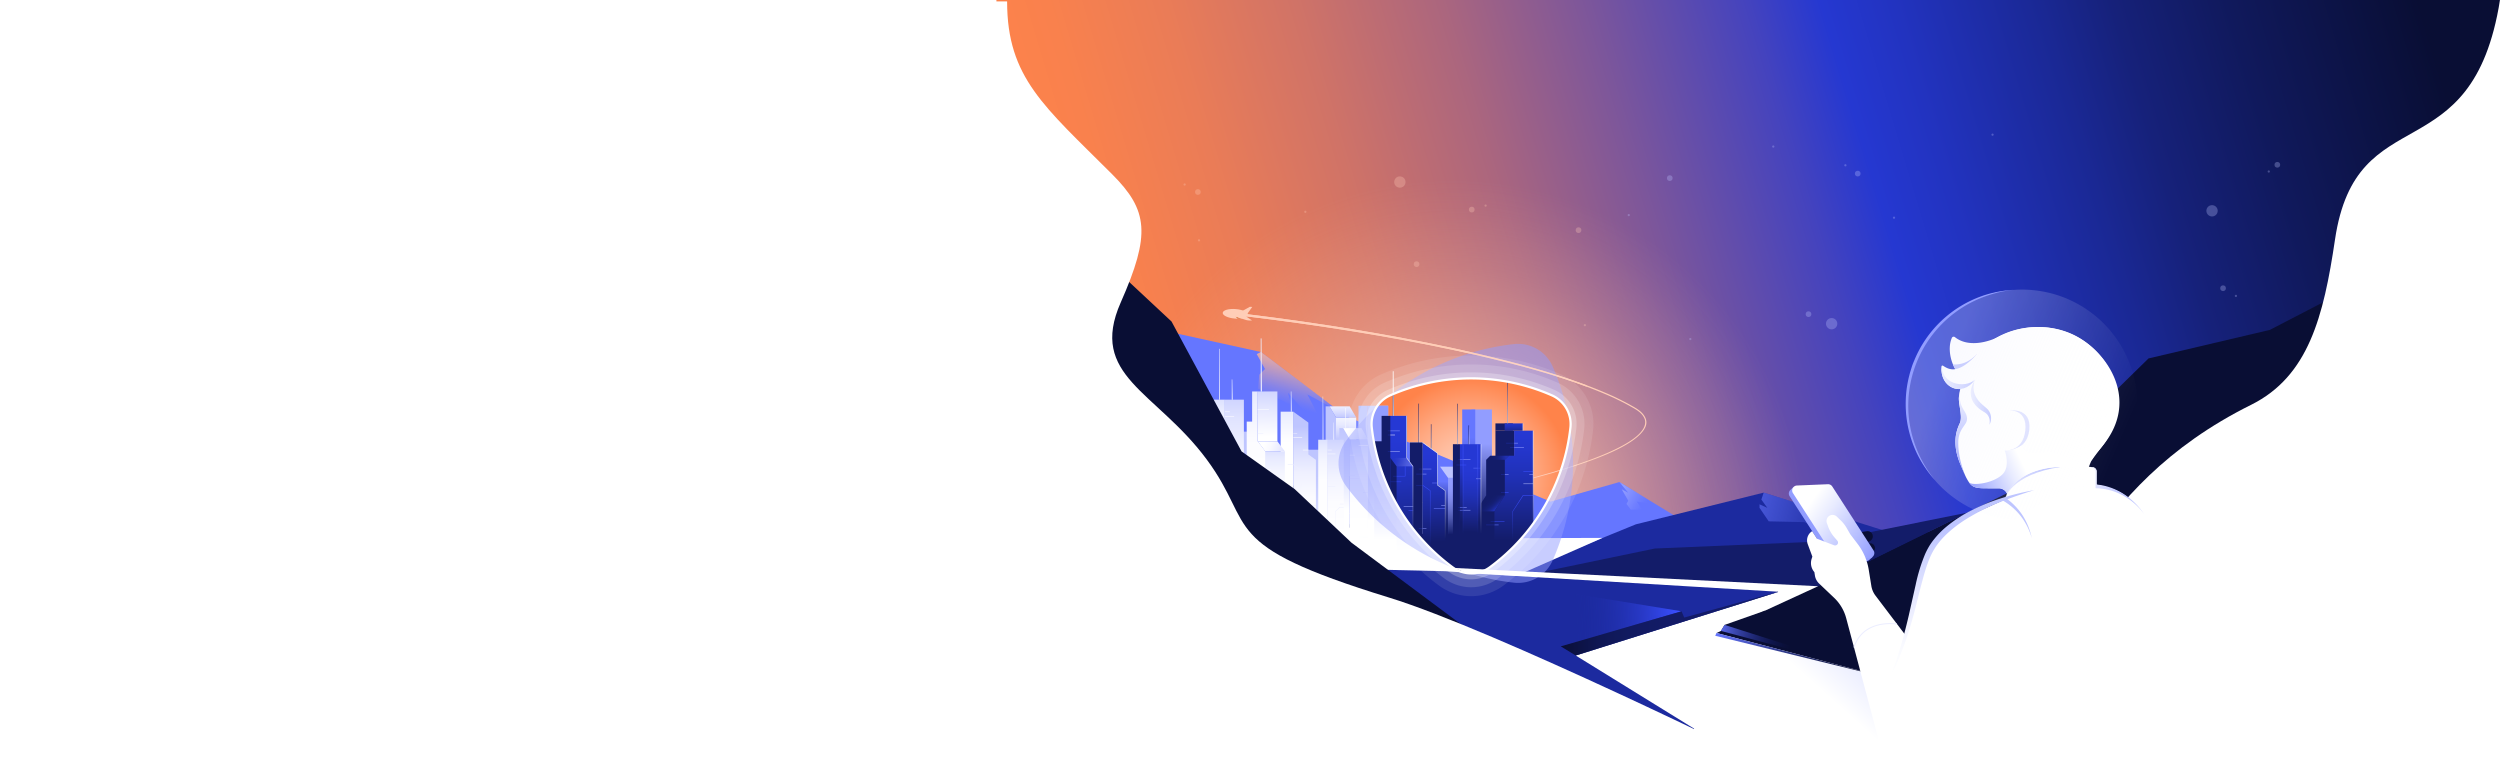 <svg xmlns="http://www.w3.org/2000/svg" xmlns:xlink="http://www.w3.org/1999/xlink" width="1920" height="600" viewBox="0 0 1920 600"><defs><linearGradient id="a" x1="-7892.86" x2="-6865" y1="118.59" y2="427.01" gradientTransform="matrix(1, 0, 0, -1, 8685.3, 567.34)" gradientUnits="userSpaceOnUse"><stop offset="0" stop-color="#090e34"/><stop offset=".13" stop-color="#10195c"/><stop offset=".21" stop-color="#16217a"/><stop offset=".26" stop-color="#1a2894"/><stop offset=".36" stop-color="#2233c0"/><stop offset=".41" stop-color="#2538d1"/><stop offset=".46" stop-color="#4443be"/><stop offset=".57" stop-color="#7c569b"/><stop offset=".67" stop-color="#ab667e"/><stop offset=".77" stop-color="#d07367"/><stop offset=".86" stop-color="#ea7c57"/><stop offset=".94" stop-color="#f9814d"/><stop offset="1" stop-color="#ff834a"/></linearGradient><linearGradient id="e" x1="-6992.14" x2="-7002.57" y1="312.15" y2="275.28" gradientTransform="matrix(-1, 0, 0, 1, -6000.09, 0)" gradientUnits="userSpaceOnUse"><stop offset="0" stop-color="#ffb492" stop-opacity="0"/><stop offset=".09" stop-color="#ffb492" stop-opacity=".06"/><stop offset=".28" stop-color="#ffb492" stop-opacity=".21"/><stop offset=".53" stop-color="#ffb492" stop-opacity=".47"/><stop offset=".84" stop-color="#ffb492" stop-opacity=".81"/><stop offset="1" stop-color="#ffb492"/></linearGradient><linearGradient id="f" x1="-7417.89" x2="-7312.75" y1="404.72" y2="378.4" gradientTransform="matrix(-1, 0, 0, 1, -6000.09, 0)" gradientUnits="userSpaceOnUse"><stop offset="0" stop-color="#6576ff" stop-opacity="0"/><stop offset=".09" stop-color="#6576ff" stop-opacity=".06"/><stop offset=".28" stop-color="#6576ff" stop-opacity=".21"/><stop offset=".53" stop-color="#6576ff" stop-opacity=".47"/><stop offset=".84" stop-color="#6576ff" stop-opacity=".81"/><stop offset="1" stop-color="#6576ff"/></linearGradient><linearGradient id="g" x1="-7033.9" x2="-7033.9" y1="338.18" y2="312.66" gradientTransform="matrix(1, 0, 0, -1, 8067.7, 686.34)" gradientUnits="userSpaceOnUse"><stop offset="0" stop-color="#bec5ff"/><stop offset=".14" stop-color="#ccd1ff"/><stop offset=".48" stop-color="#e8eaff"/><stop offset=".78" stop-color="#f9faff"/><stop offset="1" stop-color="#fff"/></linearGradient><linearGradient id="h" x1="-7022.8" x2="-7021.24" y1="335.78" y2="414.67" gradientTransform="matrix(-1, 0, 0, 1, -6000.09, 0)" gradientUnits="userSpaceOnUse"><stop offset="0" stop-color="#bec5ff"/><stop offset=".23" stop-color="#c7cdff"/><stop offset=".62" stop-color="#e0e4ff"/><stop offset="1" stop-color="#fff"/></linearGradient><linearGradient id="i" x1="-7031.59" x2="-7031.07" y1="321.34" y2="307.24" gradientTransform="matrix(-1, 0, 0, 1, -6000.09, 0)" gradientUnits="userSpaceOnUse"><stop offset="0" stop-color="#bec5ff"/><stop offset=".3" stop-color="#d6daff"/><stop offset=".75" stop-color="#f4f5ff"/><stop offset="1" stop-color="#fff"/></linearGradient><linearGradient id="j" x1="-7059.22" x2="-7057.06" y1="337.2" y2="399.59" gradientTransform="matrix(1, 0, 0, -1, 8116.74, 720.66)" gradientUnits="userSpaceOnUse"><stop offset="0" stop-color="#bec5ff"/><stop offset=".23" stop-color="#c3c9ff"/><stop offset=".5" stop-color="#d0d5ff"/><stop offset=".77" stop-color="#e7eaff"/><stop offset="1" stop-color="#fff"/></linearGradient><linearGradient id="k" x1="-7047.64" x2="-7046.1" y1="335.02" y2="413.22" gradientTransform="matrix(1, 0, 0, -1, 8093.94, 733.53)" xlink:href="#j"/><linearGradient id="l" x1="-7008.2" x2="-7008.2" y1="352.77" y2="419.71" gradientTransform="matrix(1, 0, 0, -1, 8016.3, 769.67)" xlink:href="#j"/><linearGradient id="m" x1="-6948.08" x2="-6948.08" y1="338.9" y2="405.84" gradientTransform="matrix(1, 0, 0, -1, 7896.07, 741.91)" xlink:href="#j"/><linearGradient id="n" x1="-7087.73" x2="-7087.73" y1="340.35" y2="413.64" gradientTransform="matrix(1, 0, 0, -1, 8175.37, 760.05)" gradientUnits="userSpaceOnUse"><stop offset="0" stop-color="#bec5ff"/><stop offset=".28" stop-color="#c1c8ff"/><stop offset=".51" stop-color="#ccd1ff"/><stop offset=".73" stop-color="#dde1ff"/><stop offset=".94" stop-color="#f6f7ff"/><stop offset="1" stop-color="#fff"/></linearGradient><linearGradient id="o" x1="-7072.8" x2="-7078.24" y1="336.65" y2="423.87" gradientTransform="matrix(-1, 0, 0, 1, -6000.09, 0)" gradientUnits="userSpaceOnUse"><stop offset="0" stop-color="#bec5ff"/><stop offset=".17" stop-color="#cfd4ff"/><stop offset=".49" stop-color="#e9ecff"/><stop offset=".78" stop-color="#f9faff"/><stop offset="1" stop-color="#fff"/></linearGradient><linearGradient id="p" x1="-7064.08" x2="-7064.08" y1="354.37" y2="414.63" gradientTransform="matrix(-1, 0, 0, 1, -6000.09, 0)" gradientUnits="userSpaceOnUse"><stop offset="0" stop-color="#bec5ff"/><stop offset=".22" stop-color="#cfd4ff"/><stop offset=".73" stop-color="#f2f3ff"/><stop offset="1" stop-color="#fff"/></linearGradient><linearGradient id="q" x1="-6918.5" x2="-6918.5" y1="327.17" y2="407.1" gradientTransform="matrix(1, 0, 0, -1, 7836.91, 758.92)" gradientUnits="userSpaceOnUse"><stop offset="0" stop-color="#bec5ff"/><stop offset=".01" stop-color="#c1c8ff"/><stop offset=".11" stop-color="#d8dcff"/><stop offset=".23" stop-color="#e9ecff"/><stop offset=".37" stop-color="#f6f7ff"/><stop offset=".56" stop-color="#fdfdff"/><stop offset="1" stop-color="#fff"/></linearGradient><linearGradient id="r" x1="-6905.44" x2="-6904.05" y1="321.13" y2="391.39" gradientTransform="matrix(-1, 0, 0, 1, -6000.09, 0)" gradientUnits="userSpaceOnUse"><stop offset="0" stop-color="#bec5ff"/><stop offset=".11" stop-color="#d3d8ff"/><stop offset=".26" stop-color="#e6e9ff"/><stop offset=".43" stop-color="#f4f6ff"/><stop offset=".64" stop-color="#fdfdff"/><stop offset="1" stop-color="#fff"/></linearGradient><linearGradient id="s" x1="-6926.23" x2="-6908.56" y1="343.55" y2="319.93" gradientTransform="matrix(-1, 0, 0, 1, -6000.09, 0)" gradientUnits="userSpaceOnUse"><stop offset="0" stop-color="#bec5ff"/><stop offset=".12" stop-color="#cacfff"/><stop offset=".47" stop-color="#e7e9ff"/><stop offset=".78" stop-color="#f9f9ff"/><stop offset="1" stop-color="#fff"/></linearGradient><linearGradient id="t" x1="-6948.08" x2="-6948.08" y1="292.35" y2="405.23" gradientTransform="matrix(1, 0, 0, -1, 7896.07, 731.23)" gradientUnits="userSpaceOnUse"><stop offset="0" stop-color="#bec5ff"/><stop offset=".08" stop-color="#c9cfff"/><stop offset=".27" stop-color="#e1e4ff"/><stop offset=".48" stop-color="#f2f3ff"/><stop offset=".71" stop-color="#fcfcff"/><stop offset="1" stop-color="#fff"/></linearGradient><linearGradient id="u" x1="-6951.55" x2="-6951.55" y1="367.85" y2="416.78" gradientTransform="matrix(-1, 0, 0, 1, -6000.09, 0)" gradientUnits="userSpaceOnUse"><stop offset="0" stop-color="#ebedff"/><stop offset=".12" stop-color="#f0f1ff"/><stop offset=".55" stop-color="#fbfcff"/><stop offset="1" stop-color="#fff"/></linearGradient><linearGradient id="v" x1="-6936.53" x2="-6936.53" y1="290.76" y2="390.24" gradientTransform="matrix(1, 0, 0, -1, 7872.97, 731.23)" gradientUnits="userSpaceOnUse"><stop offset="0" stop-color="#bec5ff"/><stop offset="0" stop-color="#bfc6ff"/><stop offset=".11" stop-color="#d6dbff"/><stop offset=".24" stop-color="#e8ebff"/><stop offset=".39" stop-color="#f5f6ff"/><stop offset=".59" stop-color="#fdfdff"/><stop offset="1" stop-color="#fff"/></linearGradient><linearGradient id="w" x1="-7043.73" x2="-7043.73" y1="338.26" y2="404.2" gradientTransform="matrix(1, 0, 0, -1, 8087.37, 749.5)" gradientUnits="userSpaceOnUse"><stop offset="0" stop-color="#bec5ff"/><stop offset=".11" stop-color="#d3d8ff"/><stop offset=".26" stop-color="#e6e9ff"/><stop offset=".43" stop-color="#f4f6ff"/><stop offset=".63" stop-color="#fdfdff"/><stop offset="1" stop-color="#fff"/></linearGradient><linearGradient id="x" x1="-7032.74" x2="-7032.74" y1="326.33" y2="391.86" xlink:href="#h"/><linearGradient id="y" x1="-7053.79" x2="-7035.13" y1="339.16" y2="330.16" xlink:href="#i"/><linearGradient id="z" x1="-7025.88" x2="-7025.88" y1="326.93" y2="410.22" gradientTransform="matrix(1, 0, 0, -1, 8051.67, 761.98)" xlink:href="#t"/><linearGradient id="aa" x1="-7028.82" x2="-7028.82" y1="389.42" y2="424.29" xlink:href="#u"/><linearGradient id="ab" x1="-7016.07" x2="-7016.07" y1="325.75" y2="399.16" gradientTransform="matrix(1, 0, 0, -1, 8032.05, 761.98)" xlink:href="#v"/><linearGradient id="ac" x1="-7002.26" x2="-7001.84" y1="327.43" y2="399.16" gradientTransform="matrix(-1, 0, 0, 1, -6000.09, 0)" gradientUnits="userSpaceOnUse"><stop offset="0" stop-color="#bec5ff"/><stop offset=".25" stop-color="#dadeff"/><stop offset=".5" stop-color="#eff0ff"/><stop offset=".76" stop-color="#fbfbff"/><stop offset="1" stop-color="#fff"/></linearGradient><linearGradient id="ad" x1="-6988.48" x2="-6988.48" y1="254.85" y2="339.7" gradientTransform="matrix(1, 0, 0, -1, 7976.87, 736.31)" xlink:href="#h"/><linearGradient id="ae" x1="-6994.24" x2="-6994.24" y1="356.67" y2="420.13" xlink:href="#u"/><linearGradient id="af" x1="-6974.55" x2="-6973.08" y1="288.14" y2="335.47" gradientTransform="matrix(-1, 0, 0, 1, -6000.09, 0)" gradientUnits="userSpaceOnUse"><stop offset="0" stop-color="#bec5ff"/><stop offset=".61" stop-color="#e9ebff"/><stop offset="1" stop-color="#fff"/></linearGradient><linearGradient id="ag" x1="-6977.12" x2="-6976.08" y1="332.42" y2="407.91" gradientTransform="matrix(-1, 0, 0, 1, -6000.09, 0)" gradientUnits="userSpaceOnUse"><stop offset="0" stop-color="#bec5ff"/><stop offset=".11" stop-color="#d4d9ff"/><stop offset=".25" stop-color="#e7eaff"/><stop offset=".41" stop-color="#f5f6ff"/><stop offset=".62" stop-color="#fdfdff"/><stop offset="1" stop-color="#fff"/></linearGradient><linearGradient id="ah" x1="-6995.68" x2="-6970.74" y1="350.05" y2="340.66" xlink:href="#s"/><linearGradient id="ai" x1="-6967.12" x2="-6964.97" y1="262.24" y2="360.17" gradientTransform="matrix(-1, 0, 0, 1, -6000.09, 0)" gradientUnits="userSpaceOnUse"><stop offset="0" stop-color="#bec5ff"/><stop offset=".24" stop-color="#d9ddff"/><stop offset=".5" stop-color="#eef0ff"/><stop offset=".76" stop-color="#fbfbff"/><stop offset="1" stop-color="#fff"/></linearGradient><linearGradient id="ak" x1="-7121.7" x2="-7121.7" y1="370.72" y2="410.48" gradientTransform="matrix(1, 0, 0, -1, 8243.32, 779.02)" gradientUnits="userSpaceOnUse"><stop offset="0" stop-color="#929dff"/><stop offset=".14" stop-color="#8e98fa"/><stop offset=".31" stop-color="#818beb"/><stop offset=".49" stop-color="#6b76d1"/><stop offset=".69" stop-color="#4e58af"/><stop offset=".9" stop-color="#283282"/><stop offset="1" stop-color="#131c69"/></linearGradient><linearGradient id="al" x1="-7108.08" x2="-7107.33" y1="369.86" y2="407.87" gradientTransform="matrix(-1, 0, 0, 1, -6000.09, 0)" gradientUnits="userSpaceOnUse"><stop offset="0" stop-color="#6576ff"/><stop offset=".04" stop-color="#6070f5"/><stop offset=".28" stop-color="#4552c4"/><stop offset=".49" stop-color="#2f3b9c"/><stop offset=".7" stop-color="#202a80"/><stop offset=".87" stop-color="#16206f"/><stop offset="1" stop-color="#131c69"/></linearGradient><linearGradient id="am" x1="-7059.32" x2="-7056.88" y1="340.6" y2="411.18" gradientTransform="matrix(1, 0, 0, -1, 8116.74, 733.53)" gradientUnits="userSpaceOnUse"><stop offset="0" stop-color="#929dff"/><stop offset=".21" stop-color="#737dda"/><stop offset=".58" stop-color="#3f499d"/><stop offset=".86" stop-color="#1f2877"/><stop offset="1" stop-color="#131c69"/></linearGradient><linearGradient id="an" x1="-7047.64" x2="-7046.1" y1="335.02" y2="413.22" gradientTransform="matrix(1, 0, 0, -1, 8093.94, 733.53)" gradientUnits="userSpaceOnUse"><stop offset="0" stop-color="#6576ff"/><stop offset=".37" stop-color="#4856ca"/><stop offset="1" stop-color="#131c69"/></linearGradient><linearGradient id="ao" x1="-7138.9" x2="-7136.69" y1="340.75" y2="404.83" gradientTransform="matrix(1, 0, 0, -1, 8276.07, 729.01)" xlink:href="#am"/><linearGradient id="ap" x1="-7128.66" x2="-7127.23" y1="336.09" y2="408.45" gradientTransform="matrix(1, 0, 0, -1, 8256.07, 730.92)" xlink:href="#an"/><linearGradient id="aq" x1="-7098.72" x2="-7102.15" y1="346.87" y2="416.28" gradientTransform="matrix(-1, 0, 0, 1, -6000.09, 0)" gradientUnits="userSpaceOnUse"><stop offset="0" stop-color="#2538d4"/><stop offset=".16" stop-color="#2436cd"/><stop offset=".4" stop-color="#2031b8"/><stop offset=".68" stop-color="#1b2896"/><stop offset="1" stop-color="#131c69"/></linearGradient><linearGradient id="ar" x1="-7095.64" x2="-7095.64" y1="372.5" y2="420.25" gradientTransform="matrix(-1, 0, 0, 1, -6000.09, 0)" gradientUnits="userSpaceOnUse"><stop offset="0" stop-color="#394eff"/><stop offset=".13" stop-color="#374bf6"/><stop offset=".33" stop-color="#3042dc"/><stop offset=".6" stop-color="#2635b3"/><stop offset=".91" stop-color="#17227b"/><stop offset="1" stop-color="#131c69"/></linearGradient><linearGradient id="as" x1="-7101.31" x2="-7101.31" y1="339.64" y2="420.25" gradientTransform="matrix(-1, 0, 0, 1, -6000.09, 0)" gradientUnits="userSpaceOnUse"><stop offset="0" stop-color="#fff"/><stop offset=".17" stop-color="#fcfcfd"/><stop offset=".3" stop-color="#f3f3f7"/><stop offset=".41" stop-color="#e3e4ed"/><stop offset=".51" stop-color="#cccedf"/><stop offset=".61" stop-color="#afb2cc"/><stop offset=".7" stop-color="#8b90b5"/><stop offset=".79" stop-color="#61679b"/><stop offset=".87" stop-color="#31397c"/><stop offset=".92" stop-color="#131c69"/></linearGradient><linearGradient id="at" x1="-7072.8" x2="-7078.24" y1="336.65" y2="423.87" xlink:href="#aq"/><linearGradient id="au" x1="-7069.39" x2="-7084.84" y1="352.28" y2="357.84" gradientTransform="matrix(-1, 0, 0, 1, -6000.09, 0)" gradientUnits="userSpaceOnUse"><stop offset="0" stop-color="#bec5ff" stop-opacity="0"/><stop offset=".12" stop-color="#bdc4ff" stop-opacity=".02"/><stop offset=".25" stop-color="#b8c0ff" stop-opacity=".07"/><stop offset=".37" stop-color="#b1b9ff" stop-opacity=".15"/><stop offset=".5" stop-color="#a7b0ff" stop-opacity=".26"/><stop offset=".63" stop-color="#9aa5ff" stop-opacity=".41"/><stop offset=".76" stop-color="#8a97ff" stop-opacity=".59"/><stop offset=".89" stop-color="#7786ff" stop-opacity=".8"/><stop offset="1" stop-color="#6576ff"/></linearGradient><linearGradient id="av" x1="-7082.81" x2="-7082.81" y1="319.4" y2="423.5" gradientTransform="matrix(-1, 0, 0, 1, -6000.09, 0)" gradientUnits="userSpaceOnUse"><stop offset="0" stop-color="#fff"/><stop offset=".13" stop-color="#fbfcfd"/><stop offset=".25" stop-color="#f1f1f6"/><stop offset=".36" stop-color="#dfe0ea"/><stop offset=".47" stop-color="#c5c7da"/><stop offset=".58" stop-color="#a4a8c5"/><stop offset=".68" stop-color="#7c81ac"/><stop offset=".78" stop-color="#4c538d"/><stop offset=".88" stop-color="#161f6b"/><stop offset=".88" stop-color="#131c69"/></linearGradient><linearGradient id="aw" x1="-7141.16" x2="-7148.62" y1="382.81" y2="390.97" gradientTransform="matrix(-1, 0, 0, 1, -6000.09, 0)" gradientUnits="userSpaceOnUse"><stop offset="0" stop-color="#131c69" stop-opacity="0"/><stop offset=".11" stop-color="#131d6c" stop-opacity=".03"/><stop offset=".25" stop-color="#151f74" stop-opacity=".11"/><stop offset=".4" stop-color="#172382" stop-opacity=".23"/><stop offset=".58" stop-color="#1a2895" stop-opacity=".41"/><stop offset=".76" stop-color="#1f2eae" stop-opacity=".64"/><stop offset=".95" stop-color="#2436cc" stop-opacity=".92"/><stop offset="1" stop-color="#2538d4"/></linearGradient><linearGradient id="ax" x1="-7162.67" x2="-7162.67" y1="330.75" y2="415.37" xlink:href="#aq"/><linearGradient id="ay" x1="-7139.35" x2="-7156.73" y1="351.31" y2="351.75" xlink:href="#aw"/><linearGradient id="az" x1="-7162.66" x2="-7162.74" y1="323.17" y2="334.29" gradientTransform="matrix(1, 0, 0, -1, 8325.3, 655.91)" xlink:href="#aq"/><linearGradient id="ba" x1="-7169.6" x2="-7169.6" y1="380.29" y2="415.37" xlink:href="#ar"/><linearGradient id="bb" x1="-7177.51" x2="-7177.51" y1="330.75" y2="415.37" gradientTransform="matrix(-1, 0, 0, 1, -6000.09, 0)" gradientUnits="userSpaceOnUse"><stop offset="0" stop-color="#fff"/><stop offset=".14" stop-color="#fcfcfd"/><stop offset=".26" stop-color="#f1f2f6"/><stop offset=".38" stop-color="#dfe1eb"/><stop offset=".49" stop-color="#c7c9db"/><stop offset=".59" stop-color="#a6aac7"/><stop offset=".69" stop-color="#7f84ae"/><stop offset=".8" stop-color="#505790"/><stop offset=".89" stop-color="#1c246f"/><stop offset=".91" stop-color="#131c69"/></linearGradient><linearGradient id="bc" x1="-7130.02" x2="-7128.37" y1="360.75" y2="408.54" gradientTransform="matrix(1, 0, 0, -1, 8258.72, 756.93)" xlink:href="#aq"/><linearGradient id="bd" x1="-7136.29" x2="-7136.29" y1="353.84" y2="401.26" gradientTransform="matrix(1, 0, 0, -1, 8272.49, 756.93)" xlink:href="#aq"/><linearGradient id="be" x1="-7122.53" x2="-7122.53" y1="353.84" y2="401.26" gradientTransform="matrix(1, 0, 0, -1, 8244.96, 756.93)" gradientUnits="userSpaceOnUse"><stop offset="0" stop-color="#2538d4"/><stop offset=".66" stop-color="#19258a"/><stop offset="1" stop-color="#131c69"/></linearGradient><linearGradient id="bf" x1="-7137.47" x2="-7137.47" y1="341.13" y2="415.81" xlink:href="#as"/><linearGradient id="bg" x1="-7135.11" x2="-7135.11" y1="341.13" y2="415.81" gradientTransform="matrix(-1, 0, 0, 1, -6000.09, 0)" gradientUnits="userSpaceOnUse"><stop offset="0" stop-color="#394eff"/><stop offset=".2" stop-color="#384dfc"/><stop offset=".35" stop-color="#364af3"/><stop offset=".49" stop-color="#3245e3"/><stop offset=".61" stop-color="#2c3dcc"/><stop offset=".72" stop-color="#2533af"/><stop offset=".83" stop-color="#1c288c"/><stop offset=".92" stop-color="#131c69"/></linearGradient><linearGradient id="bh" x1="-7123.71" x2="-7123.71" y1="341.13" y2="415.81" xlink:href="#bg"/><linearGradient id="bi" x1="-7262.53" x2="-7244.42" y1="389.57" y2="378.44" gradientTransform="matrix(-1, 0, 0, 1, -6000.09, 0)" gradientUnits="userSpaceOnUse"><stop offset="0" stop-color="#929dff" stop-opacity="0"/><stop offset=".09" stop-color="#929dff" stop-opacity=".06"/><stop offset=".28" stop-color="#929dff" stop-opacity=".21"/><stop offset=".53" stop-color="#929dff" stop-opacity=".47"/><stop offset=".84" stop-color="#929dff" stop-opacity=".81"/><stop offset="1" stop-color="#929dff"/></linearGradient><linearGradient id="bj" x1="-7210.52" x2="-7288.2" y1="475.04" y2="472.23" gradientTransform="matrix(-1, 0, 0, 1, -6000.09, 0)" gradientUnits="userSpaceOnUse"><stop offset="0" stop-color="#1c2a9f" stop-opacity="0"/><stop offset=".22" stop-color="#2231b3" stop-opacity=".21"/><stop offset=".73" stop-color="#3144e4" stop-opacity=".72"/><stop offset="1" stop-color="#394eff"/></linearGradient><linearGradient id="bk" x1="1508.25" x2="1411.37" y1="433.58" y2="541.59" gradientUnits="userSpaceOnUse"><stop offset="0" stop-color="#929dff"/><stop offset=".24" stop-color="#aeb7ff"/><stop offset=".75" stop-color="#e8ebff"/><stop offset="1" stop-color="#fff"/></linearGradient><linearGradient id="bl" x1="-7453.2" x2="-7317.39" y1="503.86" y2="503.86" gradientTransform="matrix(-1, 0, 0, 1, -6000.09, 0)" gradientUnits="userSpaceOnUse"><stop offset="0" stop-color="#090e34"/><stop offset=".12" stop-color="#0b1139"/><stop offset=".26" stop-color="#121848"/><stop offset=".41" stop-color="#1d2560"/><stop offset=".57" stop-color="#2c3682"/><stop offset=".74" stop-color="#404cad"/><stop offset=".91" stop-color="#5867e2"/><stop offset="1" stop-color="#6576ff"/></linearGradient><linearGradient id="bm" x1="-7375.13" x2="-7317.74" y1="496.19" y2="485.48" gradientTransform="matrix(-1, 0, 0, 1, -6000.09, 0)" gradientUnits="userSpaceOnUse"><stop offset="0" stop-color="#1c2a9f" stop-opacity="0"/><stop offset=".09" stop-color="#202ea5" stop-opacity=".06"/><stop offset=".28" stop-color="#2c3ab4" stop-opacity=".21"/><stop offset=".53" stop-color="#3e4dcc" stop-opacity=".47"/><stop offset=".84" stop-color="#5767ec" stop-opacity=".81"/><stop offset="1" stop-color="#6576ff"/></linearGradient><linearGradient id="bn" x1="-7365.64" x2="-7198.75" y1="478.94" y2="478.94" gradientTransform="matrix(-1, 0, 0, 1, -6000.09, 0)" gradientUnits="userSpaceOnUse"><stop offset="0" stop-color="#131c69"/><stop offset=".5" stop-color="#131b67"/><stop offset=".69" stop-color="#111a60"/><stop offset=".82" stop-color="#0f1754"/><stop offset=".93" stop-color="#0c1243"/><stop offset="1" stop-color="#090e34"/></linearGradient><linearGradient id="bo" x1="-7441.45" x2="-7389.41" y1="424.14" y2="387.73" gradientTransform="matrix(-1, 0, 0, 1, -6000.09, 0)" xlink:href="#bk"/><linearGradient id="bp" x1="-7507.23" x2="-7505.43" y1="360.73" y2="303.95" gradientTransform="matrix(-1, 0, 0, 1, -6000.09, 0)" gradientUnits="userSpaceOnUse"><stop offset="0" stop-color="#929dff"/><stop offset="1" stop-color="#ebedff"/></linearGradient><linearGradient id="bq" x1="-7631.64" x2="-7603.1" y1="380.38" y2="363.56" gradientTransform="matrix(-1, 0, 0, 1, -6000.09, 0)" gradientUnits="userSpaceOnUse"><stop offset="0" stop-color="#bec5ff"/><stop offset="1" stop-color="#ebedff"/></linearGradient><linearGradient id="br" x1="-7571.89" x2="-7539.94" y1="358.86" y2="386.81" xlink:href="#bq"/><linearGradient id="bs" x1="-7516.84" x2="-7491.13" y1="290.06" y2="290.06" xlink:href="#bq"/><linearGradient id="bt" x1="-7529.21" x2="-7513.61" y1="309.25" y2="309.25" xlink:href="#bq"/><linearGradient id="bu" x1="-7693.8" x2="-7565.1" y1="959.62" y2="891.42" gradientTransform="matrix(-1, 0.08, 0.08, 1, -6132.32, -26.1)" gradientUnits="userSpaceOnUse"><stop offset="0" stop-color="#fff" stop-opacity="0"/><stop offset=".15" stop-color="#fdfdff" stop-opacity=".06"/><stop offset=".45" stop-color="#f7f8ff" stop-opacity=".2"/><stop offset=".85" stop-color="#eff0ff" stop-opacity=".44"/><stop offset="1" stop-color="#ebedff" stop-opacity=".54"/></linearGradient><linearGradient id="bv" x1="1506.98" x2="1506.98" y1="374.23" y2="520.82" gradientUnits="userSpaceOnUse"><stop offset=".24" stop-color="#bec5ff"/><stop offset=".36" stop-color="#cdd3ff"/><stop offset=".61" stop-color="#e9ebff"/><stop offset=".83" stop-color="#f9faff"/><stop offset="1" stop-color="#fff"/></linearGradient><linearGradient id="bw" x1="-7512.92" x2="-7554.23" y1="377.21" y2="357.4" gradientTransform="matrix(-1, 0, 0, 1, -6000.09, 0)" xlink:href="#bk"/><radialGradient id="c" cx="1115.19" cy="408.42" r="270.57" gradientUnits="userSpaceOnUse"><stop offset="0" stop-color="#ffcdb7"/><stop offset=".29" stop-color="#ffcdb7" stop-opacity=".65"/><stop offset=".54" stop-color="#ffcdb7" stop-opacity=".37"/><stop offset=".75" stop-color="#ffcdb7" stop-opacity=".17"/><stop offset=".91" stop-color="#ffcdb7" stop-opacity=".05"/><stop offset="1" stop-color="#ffcdb7" stop-opacity="0"/></radialGradient><radialGradient id="d" cx="1129.8" cy="365.6" r="75.52" gradientUnits="userSpaceOnUse"><stop offset="0" stop-color="#ffcdb7"/><stop offset=".16" stop-color="#ffc9b1"/><stop offset=".38" stop-color="#ffbd9f"/><stop offset=".63" stop-color="#ffa982"/><stop offset=".9" stop-color="#ff8e5a"/><stop offset="1" stop-color="#ff834a"/></radialGradient><clipPath id="b"><rect width="593.09" height="530.7" x="837.25" y="41.68" fill="none"/></clipPath><clipPath id="aj"><path fill="none" d="M1053.67,328.53a154.64,154.64,0,0,0,61.95,107.15,24.08,24.08,0,0,0,28.52,0,154,154,0,0,0,61.79-107.07,24.09,24.09,0,0,0-14.3-24.77,154,154,0,0,0-123.7,0A24.07,24.07,0,0,0,1053.67,328.53Z"/></clipPath></defs><rect width="1920" height="600" fill="#fff"/><rect width="1154.69" height="567.34" x="765.26" fill="url(#a)" transform="translate(2685.21 567.34) rotate(180)"/><g clip-path="url(#b)"><circle cx="1116.31" cy="397.89" r="308.73" fill="url(#c)"/></g><path fill="url(#d)" d="M1053.67,328.53a154.64,154.64,0,0,0,61.95,107.15,24.08,24.08,0,0,0,28.52,0,154,154,0,0,0,61.79-107.07,24.09,24.09,0,0,0-14.3-24.77,154,154,0,0,0-123.7,0A24.07,24.07,0,0,0,1053.67,328.53Z"/><polygon fill="#6576ff" points="1465.65 488.65 1301.54 405.48 1243.69 370.21 1190.83 385.25 1033.4 319.5 968.32 270.32 879.25 250.76 879.27 567.35 1746.69 567.34 1465.65 488.65"/><polygon fill="url(#e)" points="968.4 270.32 965.16 271.93 971.52 283.42 967.14 287.75 966.26 298.55 991.77 311.07 989.04 301.54 1018.96 335 1009.58 313.51 1004.02 302.88 1029.14 316.29 968.4 270.32"/><polygon fill="#1c2a9f" points="1165.53 439.78 1256.32 402.69 1354.53 378.33 1456.04 410.33 1578.88 401.39 1749.45 333.92 1814.97 325.24 1920 275.39 1920 567.33 879.24 567.33 879.24 315.58 983.13 365.8 1039.58 404.78 1142.48 421.26 1165.53 439.78"/><polygon fill="#131c69" points="1369.2 454.61 1363.43 457.79 1396.24 450.23 1511.22 393.64 1401.22 415.72 1270.89 421.26 1180.26 440.06 1369.2 454.61"/><polygon fill="#1c2a9f" points="1332.25 456.85 1330.09 456.54 1316.33 455.87 1320.95 457.5 1327.97 457.97 1332.25 456.85"/><path fill="#131c69" d="M1254.78,387.17s0,0,0,0l-.07-.07.08-.1A.32.32,0,0,0,1254.78,387.17Z"/><polygon fill="#090e34" points="1311.43 486.45 1411.79 536.13 1517.9 541.34 1641.97 511.59 1918.05 424.63 1920 161.73 1743.26 253.35 1650.06 275.28 1547.18 375.94 1396.24 450.23 1363.43 457.79 1311.43 486.45"/><polygon fill="url(#f)" points="1354.53 378.32 1352.72 383.67 1357.3 390.02 1351.32 387.33 1351.32 390.02 1358.38 400.39 1385.63 400.99 1392.65 403.89 1405.09 404.02 1389.43 396.19 1410.82 402.92 1417.97 403.1 1429.14 406.84 1445.15 406.9 1354.53 378.32"/><path fill="#ffcdb7" d="M952.26,401.31c27.11-.05,54.13-2.86,81-6.23,53.7-7.12,107.17-17,159.3-31.86,17.32-5.32,65-19,71.41-36a9.6,9.6,0,0,0,.46-2.61,8.42,8.42,0,0,0-.36-2.64c-1.65-5.07-6.67-8.05-11-10.42-4.11-2.39-9.3-4.93-13.58-7-26.27-11.93-54-20.19-81.88-27.39-65.72-16.6-132.74-27.53-200-35.87l-.19,1.7c67.16,8.15,134.19,18.91,199.87,35.31,27.83,7.11,55.54,15.29,81.77,27.11,4.26,2,9.44,4.56,13.53,6.92,4.29,2.33,9,5.07,10.66,9.88,4.71,18.44-56.75,36-70.86,40.38-52.06,15-105.49,25-159.14,32.26C1006.37,398.3,979.36,401.19,952.26,401.31Z"/><polygon fill="#fff" points="889.22 403.62 1056.49 405.48 1089.82 413.6 1230.74 413.1 1164.3 442.37 1109.87 438.68 1000.6 436.16 889.22 403.62"/><rect width="15.51" height="45.06" x="1026.05" y="320.64" fill="url(#g)" transform="translate(2067.61 686.34) rotate(180)"/><polygon fill="url(#h)" points="1018.1 312.07 1021.06 312.07 1026.05 320.64 1026.05 423.44 1018.1 423.44 1018.1 312.07"/><polygon fill="url(#i)" points="1041.56 320.64 1036.57 312.07 1021.06 312.07 1026.05 320.64 1041.56 320.64"/><rect width="15.61" height="97.45" x="1050.52" y="311.6" fill="url(#j)" transform="translate(2116.65 720.66) rotate(180)"/><rect width="7.2" height="110.32" x="1043.32" y="311.6" fill="url(#k)" transform="translate(2093.84 733.53) rotate(180)"/><rect width="27.59" height="78.91" x="994.31" y="345.38" fill="url(#l)" transform="translate(2016.2 769.67) rotate(180)"/><rect width="27.59" height="78.91" x="934.2" y="331.5" fill="url(#m)" transform="translate(1895.98 741.91) rotate(180)"/><rect width="9.7" height="80.45" x="1082.79" y="339.8" fill="url(#n)" transform="translate(2175.27 760.05) rotate(180)"/><polygon fill="url(#o)" points="1066.85 319.4 1066.85 423.5 1085.33 423.5 1085.33 358.15 1080.49 351.63 1080.49 319.4 1066.85 319.4"/><polygon fill="url(#p)" points="1055.39 338.88 1055.39 423.5 1072.58 423.5 1072.58 358.15 1067.75 351.62 1067.75 319.4 1061.07 319.4 1061.07 338.88 1055.39 338.88"/><line x1="1069.96" x2="1069.96" y1="319.4" y2="285.1" fill="none" stroke="#fff" stroke-miterlimit="10" stroke-width=".59"/><polygon fill="#ebedff" points="1070.04 319.4 1070.26 285.1 1070.47 319.4 1070.04 319.4 1070.04 319.4"/><rect width="18.64" height="90.58" x="909.09" y="334.17" fill="url(#q)" transform="translate(1836.82 758.92) rotate(180)"/><polygon fill="url(#r)" points="899.48 325.6 904.1 325.6 909.09 334.17 909.09 424.75 899.48 424.75 899.48 325.6"/><polygon fill="url(#s)" points="927.73 334.17 922.74 325.6 904.1 325.6 909.09 334.17 927.73 334.17"/><line x1="909.09" x2="912.89" y1="346.31" y2="346.31" fill="none" stroke="#fff" stroke-miterlimit="10" stroke-width=".39"/><line x1="909.09" x2="912.89" y1="362.12" y2="362.12" fill="none" stroke="#ebedff" stroke-miterlimit="10" stroke-width=".39"/><line x1="923.92" x2="927.72" y1="384.19" y2="384.19" fill="none" stroke="#ebedff" stroke-miterlimit="10" stroke-width=".39"/><line x1="920.61" x2="927.73" y1="339.12" y2="339.12" fill="none" stroke="#fff" stroke-miterlimit="10" stroke-width=".39"/><line x1="909.09" x2="916.21" y1="364.47" y2="364.47" fill="none" stroke="#ebedff" stroke-miterlimit="10" stroke-width=".39"/><line x1="915.82" x2="915.82" y1="325.6" y2="310.05" fill="none" stroke="#ebedff" stroke-miterlimit="10" stroke-width=".39"/><polygon fill="#fff" points="915.82 325.6 916.01 310.06 916.21 325.6 915.82 325.6 915.82 325.6"/><rect width="14.63" height="117.34" x="940.68" y="306.95" fill="url(#t)" transform="translate(1895.98 731.23) rotate(180)"/><polyline fill="none" stroke="url(#u)" stroke-miterlimit="10" stroke-width=".39" points="955.31 368.05 951.75 368.05 947.8 371.76 947.8 416.78"/><rect width="8.47" height="117.34" x="932.2" y="306.95" fill="url(#v)" transform="translate(1872.88 731.23) rotate(180)"/><line x1="940.68" x2="944.48" y1="316.29" y2="316.29" fill="none" stroke="#fff" stroke-miterlimit="10" stroke-width=".39"/><line x1="940.68" x2="947.8" y1="319.81" y2="319.81" fill="none" stroke="#fff" stroke-miterlimit="10" stroke-width=".39"/><line x1="940.68" x2="947.8" y1="349.51" y2="349.51" fill="none" stroke="#ebedff" stroke-miterlimit="10" stroke-width=".39"/><line x1="951.75" x2="955.31" y1="365.15" y2="365.15" fill="none" stroke="#ebedff" stroke-miterlimit="10" stroke-width=".39"/><line x1="946.19" x2="946.19" y1="306.95" y2="291.4" fill="none" stroke="#ebedff" stroke-miterlimit="10" stroke-width=".39"/><polygon fill="#fff" points="946.19 306.95 946.39 291.4 946.58 306.95 946.19 306.95 946.19 306.95"/><line x1="936.44" x2="936.44" y1="306.95" y2="267.9" fill="none" stroke="#ebedff" stroke-miterlimit="10" stroke-width=".39"/><polygon fill="#fff" points="936.44 306.95 936.64 267.9 936.83 306.95 936.44 306.95 936.44 306.95"/><rect width="13.94" height="74.73" x="1036.67" y="337.39" fill="url(#w)" transform="translate(2087.27 749.5) rotate(180)"/><polygon fill="url(#x)" points="1028.62 328.82 1031.68 328.82 1036.66 337.39 1036.66 412.12 1028.62 412.12 1028.62 328.82"/><polygon fill="url(#y)" points="1050.61 337.39 1045.62 328.82 1031.68 328.82 1036.66 337.39 1050.61 337.39"/><line x1="1036.67" x2="1040.47" y1="349.53" y2="349.53" fill="none" stroke="#fff" stroke-miterlimit="10" stroke-width=".39"/><line x1="1036.67" x2="1040.47" y1="365.34" y2="365.34" fill="none" stroke="#ebedff" stroke-miterlimit="10" stroke-width=".39"/><line x1="1046.8" x2="1050.6" y1="378.42" y2="378.42" fill="none" stroke="#ebedff" stroke-miterlimit="10" stroke-width=".39"/><line x1="1043.49" x2="1050.61" y1="342.34" y2="342.34" fill="none" stroke="#fff" stroke-miterlimit="10" stroke-width=".39"/><line x1="1036.67" x2="1043.79" y1="367.69" y2="367.69" fill="none" stroke="#ebedff" stroke-miterlimit="10" stroke-width=".39"/><line x1="1033.25" x2="1033.25" y1="328.82" y2="313.27" fill="none" stroke="#fff" stroke-miterlimit="10" stroke-width=".39"/><polygon fill="#ebedff" points="1033.25 328.82 1033.45 313.27 1033.64 328.82 1033.25 328.82 1033.25 328.82"/><rect width="12.43" height="86.59" x="1019.58" y="337.69" fill="url(#z)" transform="translate(2051.58 761.98) rotate(180)"/><polyline fill="none" stroke="url(#aa)" stroke-miterlimit="10" stroke-width=".33" points="1032 389.59 1028.98 389.59 1025.62 392.74 1025.62 424.29"/><rect width="7.19" height="86.59" x="1012.38" y="337.69" fill="url(#ab)" transform="translate(2031.96 761.98) rotate(180)"/><line x1="1019.58" x2="1022.8" y1="345.63" y2="345.63" fill="none" stroke="#fff" stroke-miterlimit="10" stroke-width=".33"/><line x1="1019.58" x2="1025.62" y1="348.62" y2="348.62" fill="none" stroke="#fff" stroke-miterlimit="10" stroke-width=".33"/><line x1="1019.58" x2="1025.62" y1="373.84" y2="373.84" fill="none" stroke="#ebedff" stroke-miterlimit="10" stroke-width=".33"/><line x1="1028.98" x2="1032" y1="387.13" y2="387.13" fill="none" stroke="#ebedff" stroke-miterlimit="10" stroke-width=".33"/><line x1="1024.26" x2="1024.26" y1="337.69" y2="324.49" fill="none" stroke="#ebedff" stroke-miterlimit="10" stroke-width=".33"/><polygon fill="#fff" points="1024.26 337.69 1024.42 324.49 1024.59 337.69 1024.26 337.69 1024.26 337.69"/><line x1="1015.98" x2="1015.98" y1="337.69" y2="304.53" fill="none" stroke="#ebedff" stroke-miterlimit="10" stroke-width=".33"/><polygon fill="#fff" points="1015.98 337.69 1016.14 304.53 1016.31 337.69 1015.98 337.69 1015.98 337.69"/><line x1="991.56" x2="991.56" y1="316.18" y2="300.63" fill="none" stroke="#ebedff" stroke-miterlimit="10" stroke-width=".39"/><polygon fill="#fff" points="991.56 316.18 991.75 300.63 991.95 316.18 991.56 316.18 991.56 316.18"/><line x1="999.87" x2="999.87" y1="356.75" y2="325.69" fill="none" stroke="#131c69" stroke-miterlimit="10" stroke-width=".78"/><polygon fill="#bec5ff" points="1000.06 356.75 1000.26 325.69 1000.45 356.75 1000.06 356.75 1000.06 356.75"/><polygon fill="url(#ac)" points="993.24 316.18 993.24 420.13 1010.62 420.13 1010.62 353.16 1004.82 349.03 1004.82 324.54 993.24 316.18"/><rect width="9.7" height="103.96" x="983.54" y="316.18" fill="url(#ad)" transform="translate(1976.78 736.31) rotate(180)"/><line x1="1000.06" x2="993.24" y1="336.06" y2="336.06" fill="none" stroke="#fff" stroke-miterlimit="10" stroke-width=".39"/><line x1="1004.81" x2="1000.6" y1="345.64" y2="345.64" fill="none" stroke="#fff" stroke-miterlimit="10" stroke-width=".39"/><line x1="1010.62" x2="1001.93" y1="390.38" y2="390.38" fill="none" stroke="#ebedff" stroke-miterlimit="10" stroke-width=".39"/><line x1="996.25" x2="993.24" y1="333.02" y2="333.02" fill="none" stroke="#ebedff" stroke-miterlimit="10" stroke-width=".39"/><line x1="996.25" x2="993.24" y1="405.98" y2="405.98" fill="none" stroke="#ebedff" stroke-miterlimit="10" stroke-width=".39"/><line x1="1010.62" x2="1007.61" y1="388.08" y2="388.08" fill="none" stroke="#ebedff" stroke-miterlimit="10" stroke-width=".39"/><polyline fill="none" stroke="url(#ae)" stroke-miterlimit="10" stroke-width=".39" points="999.16 420.13 999.16 361 993.24 356.87 988.94 356.87"/><rect width="15.13" height="38.28" x="965.91" y="300.63" fill="url(#af)"/><polygon fill="url(#ag)" points="965.91 338.92 965.91 424.29 986.78 424.29 986.78 346.69 971.65 346.69 971.65 346.65 965.91 338.92"/><polygon fill="url(#ah)" points="965.91 338.92 971.65 346.65 971.65 346.69 986.78 346.69 986.78 346.66 981.03 338.92 965.91 338.92"/><polygon fill="url(#ai)" points="957.49 323.78 957.49 424.29 971.65 424.29 971.65 346.65 965.91 338.92 965.91 300.64 961.63 300.64 961.63 323.78 957.49 323.78"/><line x1="968.53" x2="968.53" y1="300.64" y2="259.9" fill="none" stroke="#ebedff" stroke-miterlimit="10" stroke-width=".59"/><polygon fill="#fff" points="968.56 300.64 968.82 259.9 969.08 300.64 968.56 300.64 968.56 300.64"/><line x1="965.91" x2="974.58" y1="314.34" y2="314.34" fill="none" stroke="#fff" stroke-miterlimit="10" stroke-width=".39"/><line x1="965.91" x2="970.24" y1="332.99" y2="332.99" fill="none" stroke="#ebedff" stroke-miterlimit="10" stroke-width=".39"/><line x1="978.09" x2="986.75" y1="383.2" y2="383.2" fill="none" stroke="#ebedff" stroke-miterlimit="10" stroke-width=".39"/><line x1="965.91" x2="970.16" y1="318.09" y2="318.09" fill="none" stroke="#ebedff" stroke-miterlimit="10" stroke-width=".47"/><line x1="982.52" x2="986.78" y1="386.84" y2="386.84" fill="none" stroke="#ebedff" stroke-miterlimit="10" stroke-width=".39"/><line x1="971.65" x2="975.91" y1="360.8" y2="360.8" fill="none" stroke="#fff" stroke-miterlimit="10" stroke-width=".39"/><g clip-path="url(#aj)"><polygon fill="#131c69" points="889.22 403.62 1098.4 410.13 1255.66 411.57 1178.87 438.95 1109.87 438.68 1000.6 436.16 889.22 403.62"/><rect width="19.06" height="45.06" x="1112.08" y="366.98" fill="url(#ak)" transform="translate(2243.22 779.02) rotate(180)"/><polygon fill="url(#al)" points="1103.29 358.41 1105.95 358.41 1112.08 366.98 1112.08 412.04 1103.29 412.04 1103.29 358.41"/><polygon fill="#bec5ff" points="1131.14 366.98 1125.01 358.41 1105.95 358.41 1112.08 366.98 1131.14 366.98"/><rect width="15.61" height="110.32" x="1050.52" y="311.6" fill="url(#am)" transform="translate(2116.65 733.53) rotate(180)"/><rect width="7.2" height="110.32" x="1043.32" y="311.6" fill="url(#an)" transform="translate(2093.84 733.53) rotate(180)"/><rect width="15.61" height="100.11" x="1130.18" y="314.45" fill="url(#ao)" transform="translate(2275.98 729.01) rotate(180)"/><rect width="10.01" height="102.02" x="1122.99" y="314.45" fill="url(#ap)" transform="translate(2255.98 730.92) rotate(180)"/><line x1="1089.62" x2="1089.62" y1="341.04" y2="309.98" fill="none" stroke="#131c69" stroke-miterlimit="10" stroke-width=".39"/><polygon fill="#ebedff" points="1089.62 341.04 1089.82 309.98 1090.01 341.04 1089.62 341.04 1089.62 341.04"/><line x1="1099.12" x2="1099.12" y1="356.87" y2="325.81" fill="none" stroke="#131c69" stroke-miterlimit="10" stroke-width=".39"/><polygon fill="#ebedff" points="1099.11 356.87 1099.31 325.81 1099.5 356.87 1099.11 356.87 1099.11 356.87"/><polygon fill="url(#aq)" points="1092.49 339.8 1092.49 420.25 1109.87 420.25 1109.87 376.78 1104.07 372.65 1104.07 348.16 1092.49 339.8"/><rect width="9.7" height="80.45" x="1082.79" y="339.8" fill="#131c69" transform="translate(2175.27 760.05) rotate(180)"/><line x1="1099.31" x2="1092.49" y1="360.22" y2="360.22" fill="none" stroke="#929dff" stroke-miterlimit="10" stroke-width=".39"/><line x1="1092.49" x2="1089.62" y1="360.22" y2="360.22" fill="none" stroke="#1c2a9f" stroke-miterlimit="10" stroke-width=".39"/><line x1="1092.49" x2="1089.62" y1="406.1" y2="406.1" fill="none" stroke="#1c2a9f" stroke-miterlimit="10" stroke-width=".39"/><line x1="1092.42" x2="1087.64" y1="364.08" y2="364.08" fill="none" stroke="#1c2a9f" stroke-miterlimit="10" stroke-width=".39"/><line x1="1092.42" x2="1087.64" y1="372.66" y2="372.66" fill="none" stroke="#1c2a9f" stroke-miterlimit="10" stroke-width=".39"/><line x1="1104.06" x2="1099.85" y1="370.96" y2="370.96" fill="none" stroke="#6576ff" stroke-miterlimit="10" stroke-width=".39"/><line x1="1109.87" x2="1101.18" y1="390.5" y2="390.5" fill="none" stroke="#6576ff" stroke-miterlimit="10" stroke-width=".39"/><line x1="1095.5" x2="1092.49" y1="364.08" y2="364.08" fill="none" stroke="#929dff" stroke-miterlimit="10" stroke-width=".39"/><line x1="1095.5" x2="1092.49" y1="406.1" y2="406.1" fill="none" stroke="#929dff" stroke-miterlimit="10" stroke-width=".39"/><line x1="1109.87" x2="1106.86" y1="388.2" y2="388.2" fill="none" stroke="#929dff" stroke-miterlimit="10" stroke-width=".39"/><polyline fill="none" stroke="url(#ar)" stroke-miterlimit="10" stroke-width=".39" points="1098.4 420.25 1098.4 376.78 1092.6 372.65"/><polyline fill="none" stroke="url(#as)" stroke-miterlimit="10" stroke-width=".39" points="1092.49 339.8 1104.07 348.16 1104.07 372.65 1109.87 376.78 1109.87 420.25"/><polygon fill="url(#at)" points="1066.85 319.4 1066.85 423.5 1085.33 423.5 1085.33 358.15 1080.49 351.63 1080.49 319.4 1066.85 319.4"/><rect width="6.69" height="104.1" x="1061.07" y="319.4" fill="#131c69" transform="translate(2128.82 742.9) rotate(180)"/><polygon fill="#131c69" points="1072.59 358.14 1067.75 351.62 1067.75 423.5 1072.59 423.5 1072.59 358.14"/><rect width="10.56" height="84.62" x="1055.39" y="338.88" fill="#131c69" transform="translate(2121.34 762.38) rotate(180)"/><polygon fill="url(#au)" points="1085.32 358.14 1080.49 351.62 1067.75 351.62 1072.59 358.14 1085.32 358.14" opacity=".7"/><line x1="1069.96" x2="1069.96" y1="319.4" y2="285.1" fill="none" stroke="#131c69" stroke-miterlimit="10" stroke-width=".59"/><polygon fill="#ebedff" points="1070.04 319.4 1070.26 285.1 1070.47 319.4 1070.04 319.4 1070.04 319.4"/><line x1="1067.75" x2="1075.05" y1="330.94" y2="330.94" fill="none" stroke="#929dff" stroke-miterlimit="10" stroke-width=".39"/><line x1="1065.83" x2="1067.75" y1="330.94" y2="330.94" fill="none" stroke="#1c2a9f" stroke-miterlimit="10" stroke-width=".39"/><line x1="1065.83" x2="1067.75" y1="334.09" y2="334.09" fill="none" stroke="#1c2a9f" stroke-miterlimit="10" stroke-width=".39"/><line x1="1065.83" x2="1067.75" y1="346.64" y2="346.64" fill="none" stroke="#1c2a9f" stroke-miterlimit="10" stroke-width=".39"/><line x1="1067.75" x2="1072.58" y1="370.05" y2="370.05" fill="none" stroke="#1c2a9f" stroke-miterlimit="10" stroke-width=".39"/><line x1="1069.96" x2="1072.58" y1="365.7" y2="365.7" fill="none" stroke="#1c2a9f" stroke-miterlimit="10" stroke-width=".39"/><line x1="1067.75" x2="1075.05" y1="346.64" y2="346.64" fill="none" stroke="#bec5ff" stroke-miterlimit="10" stroke-width=".39"/><line x1="1078" x2="1085.3" y1="388.91" y2="388.91" fill="none" stroke="#929dff" stroke-miterlimit="10" stroke-width=".39"/><line x1="1067.75" x2="1071.34" y1="334.09" y2="334.09" fill="none" stroke="#ebedff" stroke-miterlimit="10" stroke-width=".39"/><line x1="1081.74" x2="1085.32" y1="391.97" y2="391.97" fill="none" stroke="#394eff" stroke-miterlimit="10" stroke-width=".39"/><line x1="1072.58" x2="1076.17" y1="370.05" y2="370.05" fill="none" stroke="#394eff" stroke-miterlimit="10" stroke-width=".39"/><polyline fill="none" stroke="url(#av)" stroke-miterlimit="10" stroke-width=".39" points="1080.3 319.4 1080.3 351.62 1085.14 358.14 1085.14 423.5"/><polyline fill="none" stroke="#394eff" stroke-miterlimit="10" stroke-width=".39" points="1079.15 358.14 1079.15 365.7 1072.59 365.7"/><path fill="#131c69" d="M1133.4,392.71v22.66h29.68V330.75H1148.5V350h-4l-3.13,3.14v27.33Z"/><polygon fill="url(#aw)" points="1155.68 380.49 1147.73 392.71 1133.39 392.71 1141.34 380.48 1155.68 380.49" opacity=".7"/><path fill="url(#ax)" d="M1147.74,392.71v22.66h29.68V330.75h-14.58V350h-4l-3.13,3.13v27.33Z"/><polygon fill="url(#ay)" points="1158.81 350.02 1144.47 350.02 1141.34 353.15 1155.68 353.15 1158.81 350.02" opacity=".7"/><rect width="13.4" height="5.6" x="1148.5" y="325.16" fill="#131c69" transform="translate(2310.4 655.91) rotate(180)"/><rect width="14.04" height="5.6" x="1155.58" y="325.16" fill="url(#az)" transform="translate(2325.21 655.91) rotate(180)"/><line x1="1157.78" x2="1157.78" y1="325.16" y2="290.86" fill="none" stroke="#131c69" stroke-miterlimit="10" stroke-width=".39"/><polygon fill="#ebedff" points="1157.76 325.15 1157.98 290.86 1158.19 325.15 1157.76 325.15 1157.76 325.15"/><line x1="1162.84" x2="1165.77" y1="340.34" y2="340.34" fill="none" stroke="#929dff" stroke-miterlimit="10" stroke-width=".39"/><line x1="1174.49" x2="1177.42" y1="364.53" y2="364.53" fill="none" stroke="#929dff" stroke-miterlimit="10" stroke-width=".39"/><line x1="1155.68" x2="1158.6" y1="378.42" y2="378.42" fill="none" stroke="#394eff" stroke-miterlimit="10" stroke-width=".39"/><line x1="1155.68" x2="1158.6" y1="364.53" y2="364.53" fill="none" stroke="#929dff" stroke-miterlimit="10" stroke-width=".39"/><line x1="1152.75" x2="1155.68" y1="364.53" y2="364.53" fill="none" stroke="#1c2a9f" stroke-miterlimit="10" stroke-width=".39"/><line x1="1152.75" x2="1155.68" y1="378.42" y2="378.42" fill="none" stroke="#1c2a9f" stroke-miterlimit="10" stroke-width=".39"/><line x1="1147.74" x2="1155.47" y1="400.52" y2="400.52" fill="none" stroke="#394eff" stroke-miterlimit="10" stroke-width=".39"/><line x1="1144.81" x2="1147.74" y1="400.52" y2="400.52" fill="none" stroke="#1c2a9f" stroke-miterlimit="10" stroke-width=".39"/><line x1="1147.74" x2="1150.95" y1="403.14" y2="403.14" fill="none" stroke="#6576ff" stroke-miterlimit="10" stroke-width=".39"/><line x1="1141.37" x2="1147.74" y1="403.14" y2="403.14" fill="none" stroke="#1c2a9f" stroke-miterlimit="10" stroke-width=".39"/><line x1="1162.84" x2="1170.39" y1="343.49" y2="343.49" fill="none" stroke="#929dff" stroke-miterlimit="10" stroke-width=".39"/><line x1="1162.84" x2="1156.69" y1="340.34" y2="340.34" fill="none" stroke="#1c2a9f" stroke-miterlimit="10" stroke-width=".39"/><line x1="1162.84" x2="1159.77" y1="343.49" y2="343.49" fill="none" stroke="#1c2a9f" stroke-miterlimit="10" stroke-width=".39"/><line x1="1169.94" x2="1177.49" y1="361.92" y2="361.92" fill="none" stroke="#394eff" stroke-miterlimit="10" stroke-width=".39"/><line x1="1169.94" x2="1177.49" y1="371.59" y2="371.59" fill="none" stroke="#bec5ff" stroke-miterlimit="10" stroke-width=".39"/><polyline fill="none" stroke="url(#ba)" stroke-miterlimit="10" stroke-width=".39" points="1161.8 415.37 1161.8 392.71 1169.74 380.48 1177.42 380.48"/><line x1="1177.42" x2="1177.42" y1="330.75" y2="415.37" fill="none" stroke="url(#bb)" stroke-miterlimit="10" stroke-width=".39"/><line x1="1169.62" x2="1169.62" y1="325.16" y2="330.75" fill="none" stroke="#ebedff" stroke-miterlimit="10" stroke-width=".39"/><rect width="11.4" height="74.68" x="1123.61" y="341.13" fill="url(#bc)" transform="translate(2258.63 756.93) rotate(180)"/><rect width="2.36" height="74.68" x="1135.02" y="341.13" fill="url(#bd)" transform="translate(2272.39 756.93) rotate(180)"/><rect width="2.36" height="74.68" x="1121.25" y="341.13" fill="url(#be)" transform="translate(2244.87 756.93) rotate(180)"/><rect width="5.42" height="74.68" x="1115.84" y="341.13" fill="#131c69"/><line x1="1129.31" x2="1123.61" y1="353.08" y2="353.08" fill="none" stroke="#929dff" stroke-miterlimit="10" stroke-width=".39"/><line x1="1123.61" x2="1121.25" y1="353.08" y2="353.08" fill="none" stroke="#6576ff" stroke-miterlimit="10" stroke-width=".39"/><line x1="1121.26" x2="1120.08" y1="353.08" y2="353.08" fill="none" stroke="#1c2a9f" stroke-miterlimit="10" stroke-width=".39"/><line x1="1126.46" x2="1123.61" y1="389.94" y2="389.94" fill="none" stroke="#929dff" stroke-miterlimit="10" stroke-width=".39"/><line x1="1123.61" x2="1121.25" y1="389.94" y2="389.94" fill="none" stroke="#6576ff" stroke-miterlimit="10" stroke-width=".39"/><line x1="1121.26" x2="1120.08" y1="389.94" y2="389.94" fill="none" stroke="#1c2a9f" stroke-miterlimit="10" stroke-width=".39"/><line x1="1129.31" x2="1123.61" y1="391.82" y2="391.82" fill="none" stroke="#929dff" stroke-miterlimit="10" stroke-width=".39"/><line x1="1123.61" x2="1121.25" y1="391.82" y2="391.82" fill="none" stroke="#6576ff" stroke-miterlimit="10" stroke-width=".39"/><line x1="1121.26" x2="1120.08" y1="391.82" y2="391.82" fill="none" stroke="#1c2a9f" stroke-miterlimit="10" stroke-width=".39"/><line x1="1126.08" x2="1123.61" y1="357.12" y2="357.12" fill="none" stroke="#394eff" stroke-miterlimit="10" stroke-width=".39"/><line x1="1123.61" x2="1121.25" y1="357.12" y2="357.12" fill="none" stroke="#394eff" stroke-miterlimit="10" stroke-width=".39"/><line x1="1137.38" x2="1135.02" y1="359.5" y2="359.5" fill="none" stroke="#394eff" stroke-miterlimit="10" stroke-width=".39"/><line x1="1135.02" x2="1131.53" y1="359.5" y2="359.5" fill="none" stroke="#6576ff" stroke-miterlimit="10" stroke-width=".39"/><line x1="1137.38" x2="1135.02" y1="367.74" y2="367.74" fill="none" stroke="#929dff" stroke-miterlimit="10" stroke-width=".39"/><line x1="1135.02" x2="1133.76" y1="367.74" y2="367.74" fill="none" stroke="#bec5ff" stroke-miterlimit="10" stroke-width=".39"/><line x1="1121.26" x2="1118.55" y1="357.12" y2="357.12" fill="none" stroke="#1c2a9f" stroke-miterlimit="10" stroke-width=".39"/><line x1="1119.36" x2="1119.36" y1="341.13" y2="310.06" fill="none" stroke="#131c69" stroke-miterlimit="10" stroke-width=".39"/><polygon fill="#ebedff" points="1119.35 341.13 1119.55 310.06 1119.74 341.13 1119.35 341.13 1119.35 341.13"/><line x1="1128.05" x2="1128.05" y1="341.13" y2="326.66" fill="none" stroke="#131c69" stroke-miterlimit="10" stroke-width=".39"/><polygon fill="#ebedff" points="1128.06 341.13 1128.25 326.66 1128.45 341.13 1128.06 341.13 1128.06 341.13"/><line x1="1137.38" x2="1137.38" y1="341.13" y2="415.81" fill="none" stroke="url(#bf)" stroke-miterlimit="10" stroke-width=".39"/><line x1="1135.02" x2="1135.02" y1="341.13" y2="415.81" fill="none" stroke="url(#bg)" stroke-miterlimit="10" stroke-width=".39"/><line x1="1123.61" x2="1123.61" y1="341.13" y2="415.81" fill="none" stroke="url(#bh)" stroke-miterlimit="10" stroke-width=".39"/></g><path fill="#929dff" d="M1128.11,440.28a183.66,183.66,0,0,0,34.65,7.22,29,29,0,0,0,29.73-17.19A184.71,184.71,0,0,0,1206,328.22c0,.12,0,.24,0,.36a154,154,0,0,1-61.78,107.08A24.07,24.07,0,0,1,1128.11,440.28Z" opacity=".5"/><path fill="#929dff" d="M1203.46,315a186.26,186.26,0,0,0-11-33.52,29,29,0,0,0-29.83-17.22,186.24,186.24,0,0,0-97,40.77,22.71,22.71,0,0,1,2.31-1.17,154,154,0,0,1,123.7,0A24.09,24.09,0,0,1,1203.46,315Z" opacity=".5"/><path fill="#929dff" d="M1033.63,373.06a186.43,186.43,0,0,0,82.68,63.1l-.69-.48a154.55,154.55,0,0,1-61.95-107.15,24,24,0,0,1,5.11-17.66,184,184,0,0,0-25.16,27.84A29,29,0,0,0,1033.63,373.06Z" opacity=".5"/><path fill="none" d="M1053.67,328.53a154.64,154.64,0,0,0,61.95,107.15,24.08,24.08,0,0,0,28.52,0,154,154,0,0,0,61.79-107.07,24.09,24.09,0,0,0-14.3-24.77,154,154,0,0,0-123.7,0A24.07,24.07,0,0,0,1053.67,328.53Z"/><polygon fill="url(#bi)" points="1243.69 370.21 1250.5 378.46 1245.51 375.78 1250.5 384.57 1249.12 387 1252.51 391.44 1261.11 391.28 1257.01 385.21 1272.62 387.85 1243.69 370.21"/><circle cx="919.98" cy="147.46" r="2.19" fill="#ffcdb7" opacity=".3"/><circle cx="797.3" cy="191.95" r="2.19" fill="#ffcdb7" opacity=".3"/><circle cx="1212.31" cy="176.77" r="2.19" fill="#ffcdb7" opacity=".3"/><circle cx="1130.3" cy="160.95" r="2.19" fill="#ffcdb7" opacity=".3"/><circle cx="790.4" cy="128.31" r="2.19" fill="#ffcdb7" opacity=".3"/><circle cx="1087.93" cy="202.87" r="2.19" fill="#ffcdb7" opacity=".3"/><circle cx="1075.09" cy="139.81" r="4.35" fill="#ffcdb7" opacity=".3"/><circle cx="832.9" cy="185.9" r="4.35" fill="#ffcdb7" opacity=".3"/><circle cx="920.83" cy="184.56" r=".85" fill="#ffcdb7" opacity=".3"/><circle cx="729.76" cy="153.61" r=".85" fill="#ffcdb7" opacity=".3"/><circle cx="832.9" cy="136.17" r=".85" fill="#ffcdb7" opacity=".3"/><circle cx="1140.95" cy="157.91" r=".85" fill="#ffcdb7" opacity=".3"/><circle cx="1217.18" cy="249.72" r=".85" fill="#ffcdb7" opacity=".3"/><circle cx="1002.49" cy="162.66" r=".85" fill="#ffcdb7" opacity=".3"/><circle cx="909.8" cy="141.72" r=".85" fill="#ffcdb7" opacity=".3"/><circle cx="790.4" cy="185.9" r=".85" fill="#ffcdb7" opacity=".3"/><circle cx="1426.73" cy="133.32" r="2.19" fill="#bec5ff" opacity=".3"/><circle cx="1388.94" cy="241.28" r="2.19" fill="#bec5ff" opacity=".3"/><circle cx="1834.46" cy="155.36" r="2.19" fill="#bec5ff" opacity=".3"/><circle cx="1748.99" cy="126.56" r="2.19" fill="#bec5ff" opacity=".3"/><circle cx="1282.39" cy="136.8" r="2.19" fill="#bec5ff" opacity=".3"/><circle cx="1707.31" cy="221.35" r="2.19" fill="#bec5ff" opacity=".3"/><circle cx="1698.85" cy="161.9" r="4.35" fill="#bec5ff" opacity=".3"/><circle cx="1406.7" cy="248.6" r="4.35" fill="#bec5ff" opacity=".3"/><circle cx="1454.61" cy="167.19" r=".85" fill="#bec5ff" opacity=".3"/><circle cx="1250.89" cy="165.19" r=".85" fill="#bec5ff" opacity=".3"/><circle cx="1361.88" cy="112.55" r=".85" fill="#bec5ff" opacity=".3"/><circle cx="1742.41" cy="131.72" r=".85" fill="#bec5ff" opacity=".3"/><circle cx="1717.18" cy="227.26" r=".85" fill="#bec5ff" opacity=".3"/><circle cx="1530.27" cy="103.43" r=".85" fill="#bec5ff" opacity=".3"/><circle cx="1417.26" cy="126.94" r=".85" fill="#bec5ff" opacity=".3"/><circle cx="1298.17" cy="260.39" r=".85" fill="#bec5ff" opacity=".3"/><polygon fill="url(#bj)" points="1291.45 469.46 1198.89 454.38 1198.04 496.58 1291.45 469.46"/><polygon fill="#090e34" points="1216.15 538.58 1141.34 493.82 1037.94 416.78 994.31 375.63 953.53 346.69 899.73 246.91 830.98 182.76 830.99 460.46 1216.15 538.58"/><polygon fill="#fff" points="1627.2 567.34 1318.27 486.13 1396.27 450.23 1116.31 436.16 1126.46 440.1 1365.55 454.45 1365.55 454.62 1210.15 503.43 1304.08 561.44 1245.56 589.51 1442.73 597.26 1627.2 567.34"/><polygon fill="url(#bk)" fill-rule="evenodd" points="1317.25 488.27 1527.9 540.35 1530.23 567.32 1299.33 567.32 1317.25 488.27"/><polygon fill="#090e34" points="1324.47 479.92 1355.37 469.04 1389.16 496.84 1428.42 512.99 1321.65 484.56 1324.47 479.92"/><polygon fill="url(#bl)" points="1318.24 486.13 1317.3 488.28 1453.11 521.58 1318.24 486.13"/><polygon fill="url(#bm)" points="1321.65 484.56 1324.47 479.92 1428.42 512.99 1321.65 484.56"/><path fill="#fff" d="M1920,571.7,1920,0c-21.47,134.41-110.32,73.28-126.72,184-8.77,59.23-20.42,105-64.41,126.89-129.31,64.22-145.61,168.08-201.68,220.66-52.7,49.42-127.11,40.18-212.43,40.18Z"/><polygon fill="url(#bn)" points="1365.55 454.62 1365.55 454.45 1293.46 474.28 1291.45 469.46 1198.66 496.4 1210.15 503.43 1365.55 454.62"/><path fill="#090e34" d="M1430.63,417.45l5-1.73a4,4,0,0,0,2.57-4.75h0a4,4,0,0,0-4.47-3l-5.29.79Z"/><path fill="#090e34" d="M1432.46,426.25l5.12-1.91a3.67,3.67,0,0,0,2.28-4.34h0a3.67,3.67,0,0,0-3.93-2.76l-5.59.57Z"/><path fill="#929dff" d="M1375,376.3h0l2.43-2.27.23,1.23,23.64-1a3.82,3.82,0,0,1,3.34,1.73l31.7,49.1a3.77,3.77,0,0,1,.59,2.44l1.27.09-2.36,2.2h0a3.72,3.72,0,0,1-2.53,1.12l-23.84,1a3.77,3.77,0,0,1-3.34-1.73l-31.7-49.09A3.78,3.78,0,0,1,1375,376.3Z"/><path fill="url(#bo)" d="M1380,372.88l23.84-1a3.8,3.8,0,0,1,3.34,1.73l31.7,49.1a3.79,3.79,0,0,1-3,5.84l-23.84,1a3.8,3.8,0,0,1-3.34-1.73l-31.7-49.1A3.79,3.79,0,0,1,1380,372.88Z"/><path fill="#fff" d="M1390.57,408.8l1.14-.89,3.76,5.82,13,5a2.3,2.3,0,0,0,2.91-1.06,2.23,2.23,0,0,0-.32-2.44l-2.15-2.48a26.5,26.5,0,0,1-4.93-8.41l-.91-2.51a4.76,4.76,0,0,1,1-5,4.69,4.69,0,0,1,6.59-.08l3.09,3a26.54,26.54,0,0,1,4.58,5.9l2.67,4.66,5.68,7.45a44.23,44.23,0,0,1,8.51,19.81l2,12.42a16.77,16.77,0,0,0,3.18,7.44l34.71,45.8s40.61,44.87,40.65,45.39c0,.27-7.23,13.2-14.11,25.4a32.29,32.29,0,0,1-36,15.45h0a32.3,32.3,0,0,1-23.32-23l-24.43-91.74a33.38,33.38,0,0,0-9.28-15.63l-11.5-10.92a10.8,10.8,0,0,1-3.23-6.16l-.42-2.63a10.59,10.59,0,0,1-2.1-10.21l.55-1.71-3.56-9.6A8.36,8.36,0,0,1,1390.57,408.8Z"/><path fill="#fff" d="M1499.88,279.92a31.12,31.12,0,0,0,2.51,4.83l14.15-4.77,3.74-1.26,17.56-21.43c-12.76,6.79-27.25,9-36.44,1.64a1.53,1.53,0,0,0-2.37.56C1496.51,265.23,1497.05,273.09,1499.88,279.92Z"/><path fill="#bec5ff" d="M1499.88,279.92a31.12,31.12,0,0,0,2.51,4.83l14.15-4.77,1.94-8.08C1512.48,277.66,1507.27,280.18,1499.88,279.92Z"/><path fill="#fff" d="M1505.51,356.43c1.34,3.17,2.45,5.81,3.44,8a38,38,0,0,0,3.3,6.11s0,0,0,0c3.16,4.45,6.54,4.48,15.19,4.48H1535a7.31,7.31,0,0,1,2.64.49l.55.26a4.21,4.21,0,0,1,.71.41,2.11,2.11,0,0,1,.31.21l.21.15.2.17.25.22c.07.07.15.14.22.22l.14.16c.06.07.12.13.17.2l.11.13a6.44,6.44,0,0,1,.88,1.47,6.18,6.18,0,0,1,.49,2.44v.67l60.35-4.6v-7.4c.16-4.43,1.3-14.53,8-22.49.5-.53,1-1.06,1.47-1.6l.17-.18h0A55.58,55.58,0,0,0,1626,305.62c-1.71-29-26.47-52.6-57.1-54.32-1.25-.07-2.49-.1-3.72-.1-26.26,0-48.65,15.76-57.2,37.84,0,0-1.81,6-2.86,11.36h0a36,36,0,0,0-.71,5.18c-.23,5.34,3,14.54.72,19.44S1498.65,340.05,1505.51,356.43Z"/><path fill="url(#bp)" d="M1505.51,356.43c1.34,3.17,2.45,5.81,3.44,8h0c-1.85-5.18-5-13.77-5-24.38,0-11.18,6.73-13.25,6.73-18.34,0-6.63-6.74-7.79-5.55-21.29a36,36,0,0,0-.71,5.18c-.23,5.34,3,14.54.72,19.44S1498.65,340.05,1505.51,356.43Z"/><path fill="#fff" d="M1515.75,293l.72-.92.28-.4s0,0,0,0l0,0c-.13.21-.26.42-.38.64-5.65,9.68-3,18.34,7.54,24.35,5.53,3.15,3.9,9.43,3.83,9.73v0c14.08,0,15.32-11.08,15.32-11.08l12,19.65s1.68,18,39.07,18a83.74,83.74,0,0,1,12.22.64s5.31-7.38,9-11.93c27.72-34.45,3.62-70.5-20.76-83.48s-57.47-7.43-73.94,11.35c-15.53,17.7-22.72,15.16-28.39,11.33a.76.76,0,0,0-1.19.56C1489.67,297.55,1506.12,304.74,1515.75,293Z"/><path fill="#fff" d="M1539.64,384.24s4-26.14,54.57-26.14a85,85,0,0,1,13.15.77,3.32,3.32,0,0,1,2.85,3.23v11.81s-2-1.62-16-1.62S1555.56,374.52,1539.64,384.24Z"/><path fill="#bec5ff" d="M1539.64,346s17.18,1.37,18.89-16.05-15.43-14.67-15.43-14.67,14.06-1.37,12.33,15.29S1539.64,346,1539.64,346Z" opacity=".5"/><line x1="1520.98" x2="1521.02" y1="531.22" y2="530.93" fill="none"/><path fill="#fff" d="M1638.46,551.21l-119,47.85-80-47.85s25.19-50,34.64-105c0,0,3.59-35.88,36.18-49.35L1557,375.74c13.19-5,35.16-10.35,66.1,0,25.87,9.48,40.28,49.35,40.28,49.35s28.78,6.89,28.7,47.81c-.08,40.15-1.25,68.47-1.25,68.47Z"/><path fill="url(#bq)" d="M1604.33,358.49l3,.38a3.14,3.14,0,0,1,2.85,3.23v10.09s22.18.35,37.6,24.19c0,0-12.27-20.53-37.6-21.38l-.8-.06s0-9.13,0-13C1609.41,359.16,1604.33,358.49,1604.33,358.49Z"/><path fill="url(#br)" d="M1582.88,358.58s-35.6-.55-43.24,25C1539.64,383.59,1543.58,364.33,1582.88,358.58Z"/><path fill="url(#bs)" d="M1516.47,292l.28-.4c-.48.56-4.71,4.13-12,3.4-6.56-.66-12.82-4.67-13.62-13.69C1489.64,298,1507,305.09,1516.47,292Z"/><path fill="url(#bt)" d="M1524,316.56c5.53,3.15,3.9,9.43,3.83,9.73a10.32,10.32,0,0,0-1-11.57c-3-3.55-14.27-9.16-10.34-22.51C1510.77,301.89,1513.41,310.55,1524,316.56Z"/><path fill="url(#bu)" d="M1614.65,374.44l-2.3.14a121.06,121.06,0,0,0-64.61,24.73,88.52,88.52,0,1,1,66.91-24.87Z" opacity=".5"/><path fill="#929dff" d="M1486.07,368.73a87.57,87.57,0,0,1-13.73-20.19,90.1,90.1,0,0,1-7.5-23.35c-.32-2-.64-4.06-.83-6.11-.14-1-.19-2.05-.25-3.07s-.13-2.06-.16-3.08a94,94,0,0,1,.48-12.33,84.73,84.73,0,0,1,2.23-12.14c.45-2,1.13-4,1.71-5.94s1.34-3.9,2.17-5.78a87.72,87.72,0,0,1,52.11-49.44c1.92-.71,3.9-1.23,5.86-1.82,1-.27,2-.48,3-.72s2-.48,3-.64a87,87,0,0,1,12.13-1.5,92.26,92.26,0,0,0-23.58,5.72A87.78,87.78,0,0,0,1501.55,240a89.25,89.25,0,0,0-35,84.92A90.85,90.85,0,0,0,1486.07,368.73Z"/><path fill="url(#bv)" d="M1562.2,376.44c-15.67,4.87-31.12,10.44-45.34,18.23-3.53,2-7,4-10.33,6.29a95.73,95.73,0,0,0-9.48,7.37,63.86,63.86,0,0,0-8.19,8.59,50.29,50.29,0,0,0-6.09,10c-3.3,7.22-5.34,15.11-7.43,23s-3.92,15.91-6.14,23.84c-4.36,15.87-9.91,31.51-17.45,46.11,2.91-7.68,5.59-15.41,7.91-23.25s4.36-15.75,6.22-23.7l5.39-24a130.84,130.84,0,0,1,7.41-23.85,58.12,58.12,0,0,1,3-5.7,52.51,52.51,0,0,1,3.7-5.24,67.5,67.5,0,0,1,8.84-9.12,102.41,102.41,0,0,1,21-13.62c3.72-1.84,7.52-3.52,11.36-5.06s7.77-2.84,11.7-4.09A198.93,198.93,0,0,1,1562.2,376.44Z"/><path fill="#bec5ff" d="M1540.5,382.52a50,50,0,0,1,12.24,12.38,51.25,51.25,0,0,1,7.67,18.37,50.44,50.44,0,0,0-8.89-17.47,48.58,48.58,0,0,0-14.65-12.12A7.3,7.3,0,0,0,1540.5,382.52Z"/><path fill="url(#bw)" d="M1512.26,370.54c3.16,4.45,6.54,4.48,15.19,4.48H1535a7,7,0,0,1,1.53.16,4,4,0,0,1,.83.22l.28.11.55.26a6,6,0,0,1,.71.41,3.37,3.37,0,0,1,.31.21l.21.15.2.17.25.22c.07.07.15.14.22.22l.14.16c.06.07.12.13.17.2l.11.13a8,8,0,0,1,.87,1.48h0c2.17-4.37,13-20.09,41.5-20.54s-8.35-11.85-8.35-11.85-11.25,2.3-15.88,1.15-5.22-4.41-6.08-5.76c-3.17,2.21-9.26,4.5-12.93,3.84,1.61,4.71,3.23,13.43-1.72,18.32C1530.68,371.43,1514.75,373.11,1512.26,370.54Z"/><path fill="none" stroke="#ebedff" stroke-miterlimit="10" stroke-width=".76" d="M1456.81,479.19c-14.87-1.56-28.36,3.4-33,18.09"/><ellipse cx="948.64" cy="240.99" fill="#ffcdb7" rx="3.67" ry="9.7" transform="translate(632.91 1167.44) rotate(-85.43)"/><polyline fill="#ffcdb7" points="957.69 241.37 961.71 235.74 959.94 235.6 952.11 239.91 957.41 241.34"/><path fill="#d9703a" d="M948.93,243.14l1.55,1.59s1.81,0,2.92-.14Z"/><path fill="#ffcdb7" d="M948.93,243.14l4.47,1.45,3,1a11.71,11.71,0,0,0,5.06.48h.1l-5.35-3.48-7.22.16A.22.22,0,0,0,948.93,243.14Z"/><path fill="#ffcdb7" d="M1196.34,289.35c-12.89-4.12-26-7.68-39.07-11s-26.31-6.4-39.56-9.21c-26.48-5.67-53.13-10.51-79.87-14.83S984.28,246.15,957.4,243l.19-1.7c26.93,3.21,53.75,7.12,80.5,11.49s53.4,9.31,79.89,15.05q19.88,4.27,39.58,9.33c13.12,3.39,26.2,7,39.11,11.15,7.28,2.34,14.52,4.82,21.68,7.51.13.41.26.82.4,1.23C1211.36,294.29,1203.87,291.75,1196.34,289.35Z"/><path fill="#fff" d="M773.46,1.08c0,58.71,28.59,80.67,80.7,132.78,27.73,27.74,29.62,46.18,6.58,98.39-25,56.53,26.91,67.93,65.9,120.46s6.54,65.15,140,106.17C1148,483.85,1354.89,586,1354.89,586H686.37V443.45l20.85-146.69L726.69,1.08Z"/><path fill="none" d="M1053.52,328.32a154.92,154.92,0,0,0,62.08,107.36,24.13,24.13,0,0,0,28.57,0,154.3,154.3,0,0,0,61.91-107.28,24.14,24.14,0,0,0-14.33-24.82,154.33,154.33,0,0,0-123.94,0A24.13,24.13,0,0,0,1053.52,328.32Z"/><path fill="none" stroke="#fff" stroke-miterlimit="10" stroke-width="1.72" d="M1053.52,328.32a154.92,154.92,0,0,0,62.08,107.36,24.13,24.13,0,0,0,28.57,0,154.3,154.3,0,0,0,61.91-107.28,24.14,24.14,0,0,0-14.33-24.82,154.33,154.33,0,0,0-123.94,0A24.13,24.13,0,0,0,1053.52,328.32Z"/><path fill="#fff" d="M1198.76,287.51a171.86,171.86,0,0,0-138,0,41.45,41.45,0,0,0-24.64,42.72,172.4,172.4,0,0,0,69.12,119.55,41.66,41.66,0,0,0,49.3,0,172.37,172.37,0,0,0,68.94-119.44A41.45,41.45,0,0,0,1198.76,287.51ZM1115.6,435.68a155,155,0,0,1-62.08-107.36,24.13,24.13,0,0,1,14.29-24.76,154.29,154.29,0,0,1,123.94,0,24.12,24.12,0,0,1,14.33,24.81,154.34,154.34,0,0,1-61.91,107.29A24.13,24.13,0,0,1,1115.6,435.68Z" opacity=".1"/><path fill="#fff" d="M1196,293.79a165,165,0,0,0-132.5,0,34.65,34.65,0,0,0-20.59,35.7,165.61,165.61,0,0,0,66.36,114.77,34.81,34.81,0,0,0,41.2,0,165.53,165.53,0,0,0,66.18-114.69A34.64,34.64,0,0,0,1196,293.79Zm10.06,34.58a154.34,154.34,0,0,1-61.91,107.29,24.13,24.13,0,0,1-28.57,0,155,155,0,0,1-62.08-107.36,24.13,24.13,0,0,1,14.29-24.76,154.29,154.29,0,0,1,123.94,0A24.12,24.12,0,0,1,1206.08,328.37Z" opacity=".15"/><path fill="#fff" d="M1193.58,299.37a158.88,158.88,0,0,0-127.61,0,28.59,28.59,0,0,0-17,29.44,159.44,159.44,0,0,0,63.92,110.54,28.7,28.7,0,0,0,34,0,159.39,159.39,0,0,0,63.74-110.46A28.58,28.58,0,0,0,1193.58,299.37Zm12.5,29a154.34,154.34,0,0,1-61.91,107.29,24.13,24.13,0,0,1-28.57,0,155,155,0,0,1-62.08-107.36,24.13,24.13,0,0,1,14.29-24.76,154.29,154.29,0,0,1,123.94,0A24.12,24.12,0,0,1,1206.08,328.37Z" opacity=".25"/></svg>